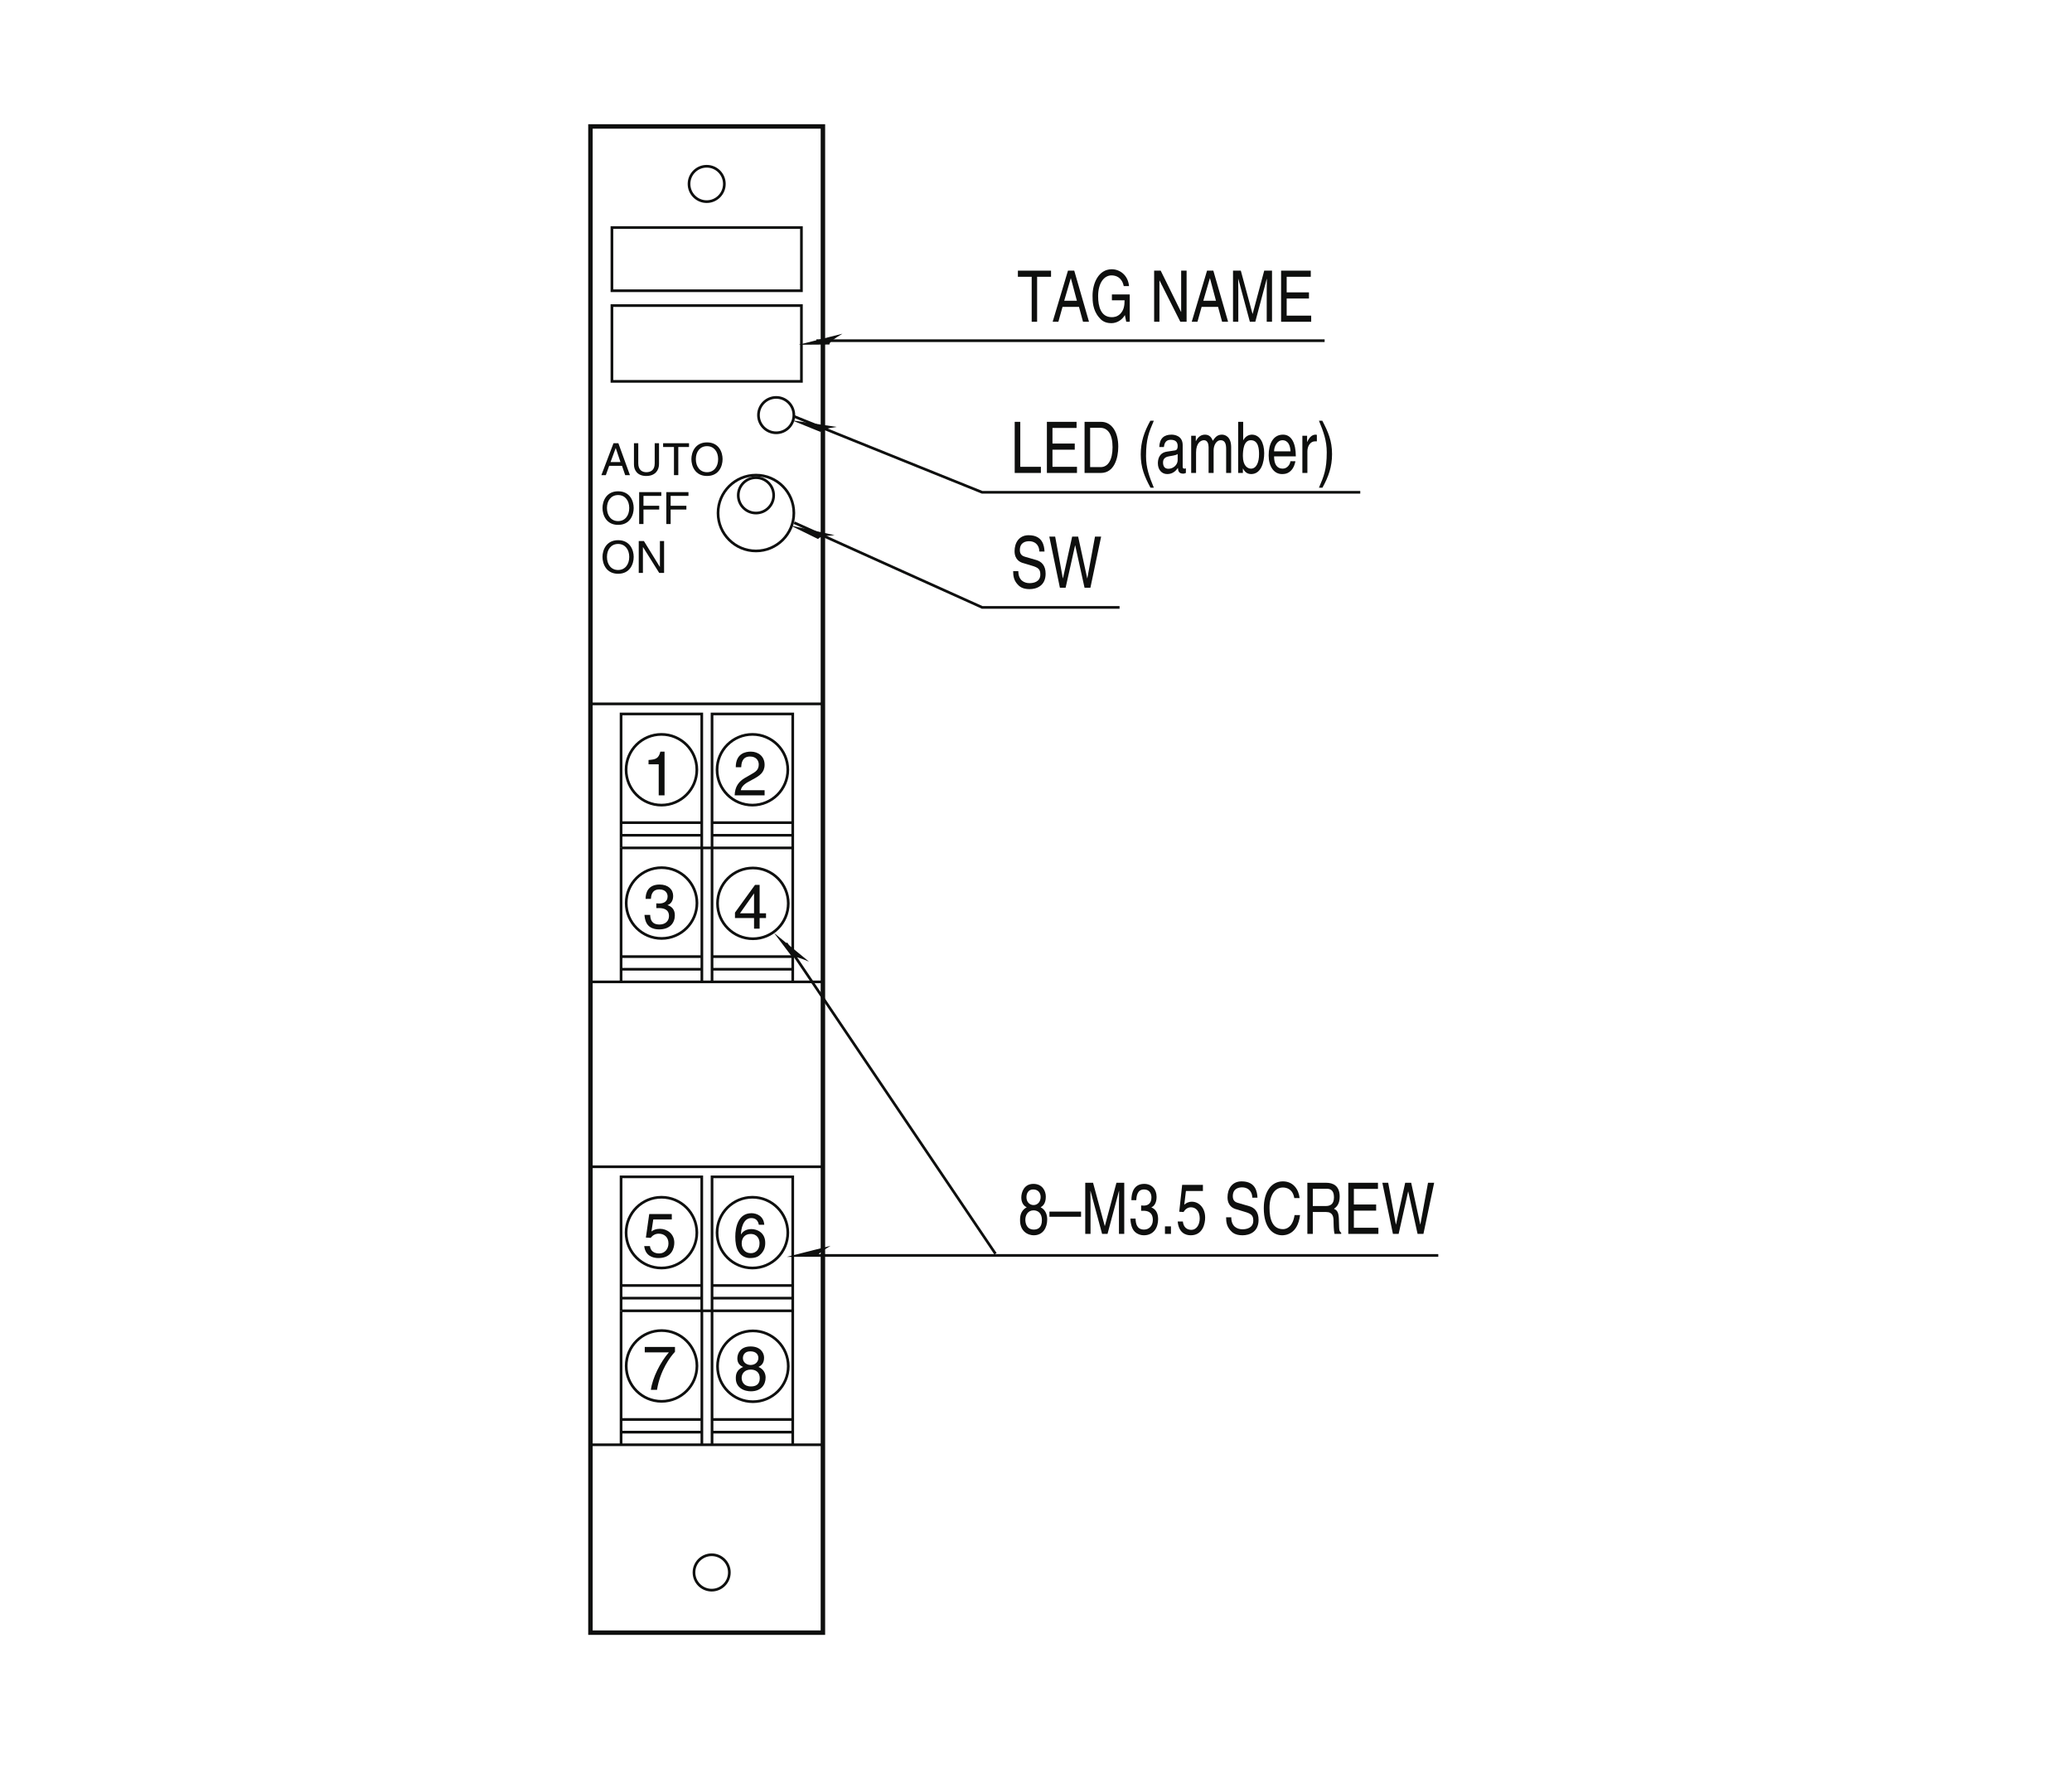 <?xml version="1.0" encoding="UTF-8"?>
<svg xmlns="http://www.w3.org/2000/svg" xmlns:xlink="http://www.w3.org/1999/xlink" width="232.44pt" height="198.43pt" viewBox="0 0 232.44 198.43" version="1.2">
<defs>
<g>
<symbol overflow="visible" id="glyph0-0">
<path style="stroke:none;" d="M 0 0 L 3.5 0 L 3.5 -4.891 L 0 -4.891 Z M 1.75 -2.766 L 0.562 -4.547 L 2.938 -4.547 Z M 1.953 -2.438 L 3.141 -4.219 L 3.141 -0.656 Z M 0.562 -0.344 L 1.75 -2.125 L 2.938 -0.344 Z M 0.344 -4.219 L 1.531 -2.438 L 0.344 -0.656 Z M 0.344 -4.219 "/>
</symbol>
<symbol overflow="visible" id="glyph0-1">
<path style="stroke:none;" d="M 1.234 -4.203 L 3.312 -4.203 L 3.312 -4.812 L 0.781 -4.812 L 0.406 -2.172 L 0.938 -2.141 C 1.172 -2.438 1.484 -2.609 1.844 -2.609 C 2.453 -2.609 2.938 -2.234 2.938 -1.516 C 2.938 -0.906 2.531 -0.391 1.906 -0.391 C 1.344 -0.391 0.922 -0.656 0.859 -1.219 L 0.219 -1.219 C 0.344 -0.125 1.172 0.125 1.812 0.125 C 3.344 0.125 3.594 -1.047 3.594 -1.594 C 3.594 -2.609 2.766 -3.156 1.984 -3.156 C 1.531 -3.156 1.234 -3.016 1.031 -2.859 Z M 1.234 -4.203 "/>
</symbol>
<symbol overflow="visible" id="glyph0-2">
<path style="stroke:none;" d="M 3.516 -3.609 C 3.453 -4.609 2.641 -4.906 2.078 -4.906 C 0.609 -4.906 0.266 -3.359 0.266 -2.281 C 0.266 -1.641 0.344 -1.047 0.641 -0.578 C 0.984 -0.031 1.531 0.125 1.906 0.125 C 2.594 0.125 2.891 -0.062 3.156 -0.344 C 3.484 -0.703 3.625 -1.062 3.625 -1.578 C 3.625 -2.75 2.688 -3.125 2.078 -3.125 C 1.406 -3.125 1.062 -2.797 0.922 -2.531 L 0.906 -2.547 C 0.906 -3.062 1.109 -4.359 2.062 -4.359 C 2.594 -4.359 2.828 -4.031 2.906 -3.609 Z M 0.984 -1.516 C 0.984 -2.094 1.312 -2.578 1.984 -2.578 C 2.75 -2.578 2.984 -1.984 2.984 -1.547 C 2.984 -0.875 2.609 -0.422 2.016 -0.422 C 1.297 -0.422 0.984 -0.984 0.984 -1.516 Z M 0.984 -1.516 "/>
</symbol>
<symbol overflow="visible" id="glyph0-3">
<path style="stroke:none;" d="M 0.266 -4.203 L 2.969 -4.203 C 2.016 -3.109 1.125 -1.344 0.953 0 L 1.641 0 C 1.984 -2.188 3.156 -3.75 3.656 -4.266 L 3.656 -4.812 L 0.266 -4.812 Z M 0.266 -4.203 "/>
</symbol>
<symbol overflow="visible" id="glyph0-4">
<path style="stroke:none;" d="M 3.438 -3.641 C 3.438 -4.219 3.016 -4.906 1.922 -4.906 C 0.75 -4.906 0.438 -4.078 0.438 -3.562 C 0.438 -3.094 0.672 -2.766 1.094 -2.609 C 0.578 -2.391 0.266 -2.016 0.266 -1.406 C 0.266 -1.172 0.266 -0.641 0.766 -0.25 C 1.156 0.062 1.672 0.125 1.953 0.125 C 3.109 0.125 3.609 -0.625 3.609 -1.422 C 3.609 -1.781 3.469 -2.328 2.812 -2.609 C 3.031 -2.719 3.438 -2.938 3.438 -3.641 Z M 1.938 -2.312 C 2.5 -2.312 2.953 -2.016 2.953 -1.344 C 2.953 -0.578 2.422 -0.422 1.969 -0.422 C 1.125 -0.422 0.922 -1 0.922 -1.391 C 0.922 -1.844 1.25 -2.312 1.938 -2.312 Z M 1.922 -2.828 C 1.484 -2.828 1.062 -3.125 1.062 -3.594 C 1.062 -3.906 1.234 -4.359 1.891 -4.359 C 2.609 -4.359 2.797 -3.922 2.797 -3.625 C 2.797 -3.172 2.453 -2.828 1.922 -2.828 Z M 1.922 -2.828 "/>
</symbol>
<symbol overflow="visible" id="glyph0-5">
<path style="stroke:none;" d="M 2.5 -4.906 L 2.031 -4.906 C 1.828 -4.109 1.5 -4.031 0.703 -3.969 L 0.703 -3.484 L 1.844 -3.484 L 1.844 0 L 2.5 0 Z M 2.5 -4.906 "/>
</symbol>
<symbol overflow="visible" id="glyph0-6">
<path style="stroke:none;" d="M 0.922 -3.156 C 0.938 -3.5 0.984 -4.359 1.906 -4.359 C 2.641 -4.359 2.891 -3.859 2.891 -3.469 C 2.891 -2.828 2.5 -2.625 1.984 -2.328 L 1.328 -1.953 C 0.672 -1.562 0.219 -1.016 0.188 0 L 3.547 0 L 3.547 -0.578 L 0.875 -0.578 C 0.906 -0.766 1.047 -1.156 1.719 -1.516 L 2.234 -1.797 C 2.969 -2.188 3.547 -2.562 3.547 -3.438 C 3.547 -4.359 2.859 -4.906 2 -4.906 C 1.469 -4.906 0.312 -4.75 0.312 -3.156 Z M 0.922 -3.156 "/>
</symbol>
<symbol overflow="visible" id="glyph0-7">
<path style="stroke:none;" d="M 1.562 -2.266 C 1.656 -2.266 1.75 -2.266 1.844 -2.266 C 2.266 -2.266 2.984 -2.188 2.984 -1.375 C 2.984 -0.797 2.547 -0.422 1.922 -0.422 C 1 -0.422 0.891 -1.047 0.875 -1.5 L 0.234 -1.5 C 0.281 -0.938 0.422 -0.375 0.969 -0.078 C 1.203 0.047 1.516 0.125 1.875 0.125 C 3.125 0.125 3.641 -0.641 3.641 -1.453 C 3.641 -2.109 3.297 -2.438 2.828 -2.594 L 2.828 -2.609 C 3.094 -2.688 3.453 -2.984 3.453 -3.625 C 3.453 -4.359 2.891 -4.906 1.938 -4.906 C 0.656 -4.906 0.359 -4.016 0.359 -3.297 L 0.953 -3.297 C 0.984 -3.641 1.047 -4.359 1.906 -4.359 C 2.641 -4.359 2.828 -3.875 2.828 -3.578 C 2.828 -2.969 2.359 -2.781 1.891 -2.781 C 1.781 -2.781 1.672 -2.781 1.562 -2.797 Z M 1.562 -2.266 "/>
</symbol>
<symbol overflow="visible" id="glyph0-8">
<path style="stroke:none;" d="M 3.656 -1.188 L 3.656 -1.719 L 2.938 -1.719 L 2.938 -4.906 L 2.422 -4.906 L 0.172 -1.797 L 0.172 -1.188 L 2.312 -1.188 L 2.312 0 L 2.938 0 L 2.938 -1.188 Z M 2.312 -3.953 L 2.312 -1.719 L 0.734 -1.719 Z M 2.312 -3.953 "/>
</symbol>
<symbol overflow="visible" id="glyph1-0">
<path style="stroke:none;" d="M 0 0 L 3.188 0 L 3.188 -5.594 L 0 -5.594 Z M 1.594 -3.156 L 0.516 -5.188 L 2.672 -5.188 Z M 1.781 -2.797 L 2.875 -4.828 L 2.875 -0.766 Z M 0.516 -0.406 L 1.594 -2.438 L 2.672 -0.406 Z M 0.312 -4.828 L 1.406 -2.797 L 0.312 -0.766 Z M 0.312 -4.828 "/>
</symbol>
<symbol overflow="visible" id="glyph1-1">
<path style="stroke:none;" d="M 1.109 -5.734 L 0.484 -5.734 L 0.484 0 L 3.422 0 L 3.422 -0.688 L 1.109 -0.688 Z M 1.109 -5.734 "/>
</symbol>
<symbol overflow="visible" id="glyph1-2">
<path style="stroke:none;" d="M 3.922 -0.688 L 1.172 -0.688 L 1.172 -2.609 L 3.672 -2.609 L 3.672 -3.297 L 1.172 -3.297 L 1.172 -5.047 L 3.875 -5.047 L 3.875 -5.734 L 0.547 -5.734 L 0.547 0 L 3.922 0 Z M 3.922 -0.688 "/>
</symbol>
<symbol overflow="visible" id="glyph1-3">
<path style="stroke:none;" d="M 0.516 0 L 2.344 0 C 3.844 0 4.297 -1.656 4.297 -2.953 C 4.297 -4.594 3.562 -5.734 2.375 -5.734 L 0.516 -5.734 Z M 1.141 -5.062 L 2.281 -5.062 C 3.125 -5.062 3.656 -4.344 3.656 -2.891 C 3.656 -1.453 3.141 -0.656 2.328 -0.656 L 1.141 -0.656 Z M 1.141 -5.062 "/>
</symbol>
<symbol overflow="visible" id="glyph1-4">
<path style="stroke:none;" d=""/>
</symbol>
<symbol overflow="visible" id="glyph1-5">
<path style="stroke:none;" d="M 1.516 -5.859 C 0.828 -4.625 0.438 -3.484 0.438 -2.078 C 0.438 -0.594 0.859 0.406 1.531 1.656 L 1.906 1.656 C 1.391 0.406 1.031 -0.578 1.031 -1.891 C 1.031 -3.812 1.359 -4.578 1.906 -5.859 Z M 1.516 -5.859 "/>
</symbol>
<symbol overflow="visible" id="glyph1-6">
<path style="stroke:none;" d="M 0.906 -2.906 C 0.953 -3.219 1.047 -3.719 1.672 -3.719 C 2.203 -3.719 2.453 -3.469 2.453 -3.031 C 2.453 -2.625 2.297 -2.562 2.172 -2.531 L 1.25 -2.391 C 0.312 -2.25 0.234 -1.438 0.234 -1.078 C 0.234 -0.375 0.656 0.125 1.281 0.125 C 1.922 0.125 2.266 -0.266 2.484 -0.562 C 2.5 -0.234 2.578 0.078 3.078 0.078 C 3.203 0.078 3.281 0.031 3.375 0 L 3.375 -0.516 C 3.312 -0.5 3.25 -0.484 3.188 -0.484 C 3.078 -0.484 3.016 -0.547 3.016 -0.734 L 3.016 -3.125 C 3.016 -4.203 2.047 -4.297 1.766 -4.297 C 0.953 -4.297 0.422 -3.906 0.391 -2.906 Z M 2.453 -1.438 C 2.453 -0.891 1.938 -0.469 1.422 -0.469 C 1 -0.469 0.812 -0.734 0.812 -1.188 C 0.812 -1.719 1.25 -1.828 1.531 -1.875 C 2.219 -1.984 2.359 -2.047 2.453 -2.125 Z M 2.453 -1.438 "/>
</symbol>
<symbol overflow="visible" id="glyph1-7">
<path style="stroke:none;" d="M 0.422 0 L 0.969 0 L 0.969 -2.281 C 0.969 -3.406 1.531 -3.672 1.859 -3.672 C 2.266 -3.672 2.375 -3.234 2.375 -2.891 L 2.375 0 L 2.938 0 L 2.938 -2.547 C 2.938 -3.109 3.25 -3.672 3.719 -3.672 C 4.203 -3.672 4.344 -3.281 4.344 -2.703 L 4.344 0 L 4.906 0 L 4.906 -2.891 C 4.906 -4.062 4.234 -4.297 3.875 -4.297 C 3.359 -4.297 3.125 -4.016 2.844 -3.609 C 2.75 -3.844 2.562 -4.297 1.969 -4.297 C 1.359 -4.297 1.078 -3.812 0.953 -3.578 L 0.938 -3.578 L 0.938 -4.172 L 0.422 -4.172 Z M 0.422 0 "/>
</symbol>
<symbol overflow="visible" id="glyph1-8">
<path style="stroke:none;" d="M 0.906 0 L 0.906 -0.516 C 1.031 -0.281 1.266 0.125 1.828 0.125 C 2.969 0.125 3.297 -1.219 3.297 -2.219 C 3.297 -3.391 2.797 -4.297 1.906 -4.297 C 1.516 -4.281 1.188 -4.094 0.938 -3.656 L 0.938 -5.734 L 0.375 -5.734 L 0.375 0 Z M 2.719 -2.094 C 2.719 -1.188 2.422 -0.484 1.812 -0.484 C 1.453 -0.484 0.906 -0.781 0.906 -1.891 C 0.906 -2.578 1 -3.672 1.797 -3.672 C 2.672 -3.672 2.719 -2.641 2.719 -2.094 Z M 2.719 -2.094 "/>
</symbol>
<symbol overflow="visible" id="glyph1-9">
<path style="stroke:none;" d="M 2.688 -1.312 C 2.672 -1 2.359 -0.484 1.828 -0.484 C 1.172 -0.484 0.859 -0.984 0.859 -1.859 L 3.297 -1.859 C 3.297 -3.344 2.812 -4.297 1.859 -4.297 C 0.75 -4.297 0.25 -3.266 0.25 -1.969 C 0.25 -0.766 0.812 0.125 1.75 0.125 C 2.281 0.125 2.5 -0.047 2.656 -0.172 C 3.078 -0.516 3.219 -1.109 3.25 -1.312 Z M 0.859 -2.422 C 0.859 -3.062 1.266 -3.672 1.781 -3.672 C 2.453 -3.672 2.672 -3.062 2.703 -2.422 Z M 0.859 -2.422 "/>
</symbol>
<symbol overflow="visible" id="glyph1-10">
<path style="stroke:none;" d="M 1.047 -2.422 C 1.047 -3.031 1.391 -3.547 1.906 -3.547 L 2.109 -3.547 L 2.109 -4.266 C 2.078 -4.281 2.047 -4.297 1.969 -4.297 C 1.547 -4.297 1.25 -3.969 1.031 -3.484 L 1.016 -3.484 L 1.016 -4.172 L 0.484 -4.172 L 0.484 0 L 1.047 0 Z M 1.047 -2.422 "/>
</symbol>
<symbol overflow="visible" id="glyph1-11">
<path style="stroke:none;" d="M 0.609 1.656 C 1.297 0.422 1.688 -0.703 1.688 -2.109 C 1.688 -3.609 1.25 -4.609 0.594 -5.859 L 0.219 -5.859 C 0.734 -4.594 1.094 -3.625 1.094 -2.312 C 1.094 -0.391 0.766 0.375 0.219 1.656 Z M 0.609 1.656 "/>
</symbol>
<symbol overflow="visible" id="glyph1-12">
<path style="stroke:none;" d="M 3.828 -4.062 C 3.797 -4.688 3.641 -5.891 2.047 -5.891 C 0.938 -5.891 0.469 -5 0.469 -4.109 C 0.469 -3.109 1.141 -2.844 1.438 -2.766 L 2.375 -2.484 C 3.125 -2.266 3.359 -2.078 3.359 -1.484 C 3.359 -0.656 2.594 -0.516 2.156 -0.516 C 1.562 -0.516 0.891 -0.812 0.891 -1.859 L 0.312 -1.859 C 0.312 -1.312 0.391 -0.844 0.781 -0.406 C 0.984 -0.172 1.312 0.156 2.156 0.156 C 2.938 0.156 3.953 -0.219 3.953 -1.578 C 3.953 -2.484 3.5 -2.938 2.906 -3.109 L 1.609 -3.484 C 1.344 -3.562 1.062 -3.734 1.062 -4.219 C 1.062 -5.094 1.719 -5.219 2.109 -5.219 C 2.625 -5.219 3.219 -4.938 3.25 -4.062 Z M 3.828 -4.062 "/>
</symbol>
<symbol overflow="visible" id="glyph1-13">
<path style="stroke:none;" d="M 3 -4.75 L 3.016 -4.75 L 4.062 0 L 4.719 0 L 5.922 -5.734 L 5.234 -5.734 L 4.375 -1.062 L 4.359 -1.062 L 3.344 -5.734 L 2.672 -5.734 L 1.641 -1.062 L 1.625 -1.062 L 0.766 -5.734 L 0.109 -5.734 L 1.297 0 L 1.938 0 Z M 3 -4.75 "/>
</symbol>
<symbol overflow="visible" id="glyph1-14">
<path style="stroke:none;" d="M 0.094 -5.047 L 1.641 -5.047 L 1.641 0 L 2.25 0 L 2.25 -5.047 L 3.812 -5.047 L 3.812 -5.734 L 0.094 -5.734 Z M 0.094 -5.047 "/>
</symbol>
<symbol overflow="visible" id="glyph1-15">
<path style="stroke:none;" d="M 3.047 -1.672 L 3.5 0 L 4.172 0 L 2.516 -5.734 L 1.812 -5.734 L 0.094 0 L 0.734 0 L 1.203 -1.672 Z M 1.391 -2.359 L 2.125 -4.875 L 2.141 -4.875 L 2.812 -2.359 Z M 1.391 -2.359 "/>
</symbol>
<symbol overflow="visible" id="glyph1-16">
<path style="stroke:none;" d="M 2.484 -2.406 L 3.906 -2.406 C 3.906 -1.781 3.812 -1.281 3.406 -0.875 C 3.062 -0.547 2.703 -0.516 2.469 -0.516 C 1.25 -0.516 0.938 -1.703 0.938 -2.875 C 0.938 -4.375 1.625 -5.203 2.438 -5.203 C 2.938 -5.203 3.609 -4.984 3.812 -4 L 4.406 -4 C 4.281 -5.281 3.328 -5.891 2.469 -5.891 C 0.984 -5.891 0.312 -4.312 0.312 -2.922 C 0.312 -2.312 0.328 -1.328 1.031 -0.5 C 1.266 -0.203 1.641 0.156 2.422 0.156 C 3.047 0.156 3.625 -0.203 3.938 -0.75 L 4.094 0 L 4.484 0 L 4.484 -3.062 L 2.484 -3.062 Z M 2.484 -2.406 "/>
</symbol>
<symbol overflow="visible" id="glyph1-17">
<path style="stroke:none;" d="M 3.516 -1.109 L 3.5 -1.109 L 1.219 -5.734 L 0.484 -5.734 L 0.484 0 L 1.078 0 L 1.078 -4.625 L 1.094 -4.625 L 3.422 0 L 4.125 0 L 4.125 -5.734 L 3.516 -5.734 Z M 3.516 -1.109 "/>
</symbol>
<symbol overflow="visible" id="glyph1-18">
<path style="stroke:none;" d="M 4.844 0 L 4.844 -5.734 L 3.969 -5.734 L 2.672 -0.891 L 2.656 -0.891 L 1.344 -5.734 L 0.469 -5.734 L 0.469 0 L 1.062 0 L 1.062 -3.391 C 1.062 -3.547 1.047 -4.281 1.047 -4.812 L 1.062 -4.812 L 2.359 0 L 2.969 0 L 4.25 -4.812 L 4.266 -4.812 C 4.266 -4.281 4.25 -3.547 4.25 -3.391 L 4.25 0 Z M 4.844 0 "/>
</symbol>
<symbol overflow="visible" id="glyph1-19">
<path style="stroke:none;" d="M 3.141 -4.172 C 3.141 -4.828 2.75 -5.609 1.75 -5.609 C 0.688 -5.609 0.391 -4.656 0.391 -4.078 C 0.391 -3.547 0.625 -3.156 1 -2.984 C 0.531 -2.734 0.25 -2.297 0.25 -1.609 C 0.25 -1.344 0.25 -0.734 0.703 -0.281 C 1.062 0.078 1.531 0.156 1.781 0.156 C 2.844 0.156 3.297 -0.719 3.297 -1.625 C 3.297 -2.047 3.172 -2.672 2.562 -2.984 C 2.766 -3.109 3.141 -3.359 3.141 -4.172 Z M 1.766 -2.641 C 2.281 -2.641 2.703 -2.297 2.703 -1.547 C 2.703 -0.656 2.203 -0.484 1.797 -0.484 C 1.016 -0.484 0.844 -1.156 0.844 -1.594 C 0.844 -2.109 1.141 -2.641 1.766 -2.641 Z M 1.766 -3.234 C 1.344 -3.234 0.969 -3.562 0.969 -4.109 C 0.969 -4.469 1.125 -4.984 1.719 -4.984 C 2.375 -4.984 2.562 -4.484 2.562 -4.141 C 2.562 -3.641 2.25 -3.234 1.766 -3.234 Z M 1.766 -3.234 "/>
</symbol>
<symbol overflow="visible" id="glyph1-20">
<path style="stroke:none;" d="M 3.547 -2.5 L 0 -2.5 L 0 -1.922 L 3.547 -1.922 Z M 3.547 -2.5 "/>
</symbol>
<symbol overflow="visible" id="glyph1-21">
<path style="stroke:none;" d="M 1.422 -2.594 C 1.516 -2.594 1.594 -2.594 1.688 -2.594 C 2.062 -2.594 2.734 -2.5 2.734 -1.562 C 2.734 -0.922 2.328 -0.484 1.75 -0.484 C 0.922 -0.484 0.812 -1.188 0.797 -1.719 L 0.219 -1.719 C 0.25 -1.062 0.391 -0.422 0.891 -0.094 C 1.109 0.047 1.391 0.156 1.719 0.156 C 2.859 0.156 3.328 -0.734 3.328 -1.656 C 3.328 -2.406 3.016 -2.781 2.578 -2.969 L 2.578 -2.984 C 2.828 -3.078 3.156 -3.422 3.156 -4.141 C 3.156 -4.984 2.641 -5.609 1.766 -5.609 C 0.594 -5.609 0.328 -4.594 0.328 -3.781 L 0.875 -3.781 C 0.906 -4.172 0.953 -4.984 1.75 -4.984 C 2.422 -4.984 2.578 -4.438 2.578 -4.094 C 2.578 -3.391 2.156 -3.172 1.719 -3.172 C 1.625 -3.172 1.531 -3.188 1.422 -3.188 Z M 1.422 -2.594 "/>
</symbol>
<symbol overflow="visible" id="glyph1-22">
<path style="stroke:none;" d="M 1.219 -0.844 L 0.547 -0.844 L 0.547 0 L 1.219 0 Z M 1.219 -0.844 "/>
</symbol>
<symbol overflow="visible" id="glyph1-23">
<path style="stroke:none;" d="M 1.125 -4.812 L 3.031 -4.812 L 3.031 -5.5 L 0.703 -5.5 L 0.375 -2.484 L 0.859 -2.453 C 1.062 -2.797 1.359 -2.984 1.688 -2.984 C 2.234 -2.984 2.672 -2.547 2.672 -1.734 C 2.672 -1.031 2.312 -0.453 1.734 -0.453 C 1.234 -0.453 0.844 -0.75 0.781 -1.391 L 0.203 -1.391 C 0.312 -0.141 1.062 0.156 1.656 0.156 C 3.047 0.156 3.281 -1.203 3.281 -1.828 C 3.281 -2.984 2.531 -3.609 1.797 -3.609 C 1.406 -3.609 1.125 -3.453 0.938 -3.266 Z M 1.125 -4.812 "/>
</symbol>
<symbol overflow="visible" id="glyph1-24">
<path style="stroke:none;" d="M 4.297 -4.016 C 4.203 -4.969 3.594 -5.891 2.422 -5.891 C 1.078 -5.891 0.281 -4.656 0.281 -2.891 C 0.281 -0.688 1.297 0.156 2.344 0.156 C 2.688 0.156 4.094 0.062 4.344 -2.109 L 3.734 -2.109 C 3.531 -0.781 2.844 -0.531 2.438 -0.531 C 1.297 -0.531 0.922 -1.578 0.922 -2.922 C 0.922 -4.438 1.594 -5.203 2.422 -5.203 C 2.859 -5.203 3.531 -5.016 3.703 -4.016 Z M 4.297 -4.016 "/>
</symbol>
<symbol overflow="visible" id="glyph1-25">
<path style="stroke:none;" d="M 1.172 -2.453 L 2.672 -2.453 C 3.422 -2.453 3.5 -1.906 3.5 -1.438 C 3.5 -1.219 3.516 -0.344 3.609 0 L 4.359 0 L 4.359 -0.125 C 4.172 -0.266 4.141 -0.391 4.125 -0.703 L 4.094 -1.734 C 4.062 -2.531 3.812 -2.688 3.547 -2.812 C 3.844 -3.031 4.188 -3.344 4.188 -4.188 C 4.188 -5.406 3.438 -5.734 2.672 -5.734 L 0.562 -5.734 L 0.562 0 L 1.172 0 Z M 1.172 -5.062 L 2.719 -5.062 C 3.031 -5.062 3.547 -5 3.547 -4.109 C 3.547 -3.266 3.062 -3.125 2.609 -3.125 L 1.172 -3.125 Z M 1.172 -5.062 "/>
</symbol>
<symbol overflow="visible" id="glyph2-0">
<path style="stroke:none;" d="M 0 0 L 2.5 0 L 2.5 -3.484 L 0 -3.484 Z M 1.25 -1.969 L 0.406 -3.234 L 2.094 -3.234 Z M 1.391 -1.75 L 2.25 -3.016 L 2.25 -0.469 Z M 0.406 -0.25 L 1.25 -1.516 L 2.094 -0.25 Z M 0.25 -3.016 L 1.094 -1.75 L 0.25 -0.469 Z M 0.25 -3.016 "/>
</symbol>
<symbol overflow="visible" id="glyph2-1">
<path style="stroke:none;" d="M 2.375 -1.047 L 2.734 0 L 3.266 0 L 1.969 -3.578 L 1.422 -3.578 L 0.062 0 L 0.562 0 L 0.938 -1.047 Z M 1.094 -1.469 L 1.672 -3.047 L 2.203 -1.469 Z M 1.094 -1.469 "/>
</symbol>
<symbol overflow="visible" id="glyph2-2">
<path style="stroke:none;" d="M 2.719 -3.578 L 2.719 -1.312 C 2.719 -0.531 2.234 -0.328 1.781 -0.328 C 1.344 -0.328 0.875 -0.547 0.875 -1.328 L 0.875 -3.578 L 0.391 -3.578 L 0.391 -1.188 C 0.391 -0.516 0.812 0.094 1.766 0.094 C 2.75 0.094 3.203 -0.516 3.203 -1.25 L 3.203 -3.578 Z M 2.719 -3.578 "/>
</symbol>
<symbol overflow="visible" id="glyph2-3">
<path style="stroke:none;" d="M 0.062 -3.156 L 1.281 -3.156 L 1.281 0 L 1.766 0 L 1.766 -3.156 L 2.969 -3.156 L 2.969 -3.578 L 0.062 -3.578 Z M 0.062 -3.156 "/>
</symbol>
<symbol overflow="visible" id="glyph2-4">
<path style="stroke:none;" d="M 3.188 -1.797 C 3.188 -0.953 2.719 -0.328 1.938 -0.328 C 1.156 -0.328 0.688 -0.953 0.688 -1.797 C 0.688 -2.625 1.156 -3.25 1.938 -3.25 C 2.719 -3.25 3.188 -2.625 3.188 -1.797 Z M 3.688 -1.797 C 3.688 -2.562 3.281 -3.672 1.938 -3.672 C 0.609 -3.672 0.188 -2.562 0.188 -1.797 C 0.188 -1.016 0.609 0.094 1.938 0.094 C 3.281 0.094 3.688 -1.016 3.688 -1.797 Z M 3.688 -1.797 "/>
</symbol>
<symbol overflow="visible" id="glyph2-5">
<path style="stroke:none;" d="M 0.906 -1.625 L 2.672 -1.625 L 2.672 -2.047 L 0.906 -2.047 L 0.906 -3.156 L 2.906 -3.156 L 2.906 -3.578 L 0.422 -3.578 L 0.422 0 L 0.906 0 Z M 0.906 -1.625 "/>
</symbol>
<symbol overflow="visible" id="glyph2-6">
<path style="stroke:none;" d="M 2.75 -0.688 L 2.734 -0.688 L 0.953 -3.578 L 0.375 -3.578 L 0.375 0 L 0.844 0 L 0.844 -2.891 L 0.859 -2.891 L 2.672 0 L 3.219 0 L 3.219 -3.578 L 2.75 -3.578 Z M 2.75 -0.688 "/>
</symbol>
</g>
</defs>
<g id="surface1">
<path style="fill:none;stroke-width:5;stroke-linecap:butt;stroke-linejoin:miter;stroke:rgb(5.618%,6.042%,5.714%);stroke-opacity:1;stroke-miterlimit:4;" d="M 661.828 147.437 L 922.614 147.437 L 922.614 1836.807 L 661.828 1836.807 Z M 661.828 147.437 " transform="matrix(0.1,0,0,-0.1,0.054,197.862)"/>
<path style="fill:none;stroke-width:3;stroke-linecap:butt;stroke-linejoin:miter;stroke:rgb(5.618%,6.042%,5.714%);stroke-opacity:1;stroke-miterlimit:4;" d="M 797.842 195.113 C 808.772 195.113 817.664 204.005 817.664 214.974 C 817.664 225.943 808.772 234.797 797.842 234.797 C 786.873 234.797 777.981 225.943 777.981 214.974 C 777.981 204.005 786.873 195.113 797.842 195.113 Z M 792.24 1752.464 C 803.209 1752.464 812.063 1761.357 812.063 1772.326 C 812.063 1783.255 803.209 1792.148 792.24 1792.148 C 781.271 1792.148 772.418 1783.255 772.418 1772.326 C 772.418 1761.357 781.271 1752.464 792.24 1752.464 Z M 870.198 1493.206 C 881.167 1493.206 890.02 1502.099 890.02 1513.028 C 890.02 1523.997 881.167 1532.89 870.198 1532.89 C 859.229 1532.89 850.336 1523.997 850.336 1513.028 C 850.336 1502.099 859.229 1493.206 870.198 1493.206 Z M 847.516 1403.182 C 858.485 1403.182 867.377 1412.075 867.377 1423.044 C 867.377 1433.974 858.485 1442.866 847.516 1442.866 C 836.547 1442.866 827.654 1433.974 827.654 1423.044 C 827.654 1412.075 836.547 1403.182 847.516 1403.182 Z M 662.063 358.158 L 922.888 358.158 M 696.928 508.432 L 887.474 508.432 M 696.928 522.613 L 787.265 522.613 M 696.928 536.795 L 786.638 536.795 M 799.174 522.613 L 889.511 522.613 M 799.174 536.795 L 888.884 536.795 M 922.065 669.989 L 661.475 669.989 M 888.767 508.432 L 888.767 658.667 L 798.234 658.667 L 798.234 508.432 M 888.767 358.158 L 888.767 508.432 L 798.234 508.432 L 798.234 358.158 M 786.716 508.432 L 786.716 658.667 L 696.184 658.667 L 696.184 508.432 M 741.509 556.421 C 763.408 556.421 781.193 574.167 781.193 596.066 C 781.193 618.004 763.408 635.789 741.509 635.789 C 719.571 635.789 701.825 618.004 701.825 596.066 C 701.825 574.167 719.571 556.421 741.509 556.421 Z M 843.559 556.421 C 865.458 556.421 883.243 574.167 883.243 596.066 C 883.243 618.004 865.458 635.789 843.559 635.789 C 821.66 635.789 803.875 618.004 803.875 596.066 C 803.875 574.167 821.66 556.421 843.559 556.421 Z M 843.559 556.421 " transform="matrix(0.1,0,0,-0.1,0.054,197.862)"/>
<g style="fill:rgb(5.618%,6.042%,5.714%);fill-opacity:1;">
  <use xlink:href="#glyph0-1" x="72.051" y="140.979"/>
</g>
<g style="fill:rgb(5.618%,6.042%,5.714%);fill-opacity:1;">
  <use xlink:href="#glyph0-2" x="82.221" y="140.979"/>
</g>
<path style="fill:none;stroke-width:3;stroke-linecap:butt;stroke-linejoin:miter;stroke:rgb(5.618%,6.042%,5.714%);stroke-opacity:1;stroke-miterlimit:4;" d="M 786.834 358.275 L 786.834 508.55 M 696.184 508.432 L 696.184 358.158 M 741.626 406.891 C 763.564 406.891 781.31 424.676 781.31 446.575 C 781.31 468.513 763.564 486.259 741.626 486.259 C 719.689 486.259 701.942 468.513 701.942 446.575 C 701.942 424.676 719.689 406.891 741.626 406.891 Z M 844.068 406.499 C 865.967 406.499 883.752 424.285 883.752 446.183 C 883.752 468.121 865.967 485.907 844.068 485.907 C 822.13 485.907 804.384 468.121 804.384 446.183 C 804.384 424.285 822.13 406.499 844.068 406.499 Z M 844.068 406.499 " transform="matrix(0.1,0,0,-0.1,0.054,197.862)"/>
<g style="fill:rgb(5.618%,6.042%,5.714%);fill-opacity:1;">
  <use xlink:href="#glyph0-3" x="72.064" y="155.886"/>
</g>
<g style="fill:rgb(5.618%,6.042%,5.714%);fill-opacity:1;">
  <use xlink:href="#glyph0-4" x="82.278" y="155.924"/>
</g>
<g style="fill:rgb(5.618%,6.042%,5.714%);fill-opacity:1;">
  <use xlink:href="#glyph1-1" x="113.347" y="53.046"/>
  <use xlink:href="#glyph1-2" x="116.895" y="53.046"/>
  <use xlink:href="#glyph1-3" x="121.152" y="53.046"/>
  <use xlink:href="#glyph1-4" x="125.76" y="53.046"/>
</g>
<g style="fill:rgb(5.618%,6.042%,5.714%);fill-opacity:1;">
  <use xlink:href="#glyph1-5" x="127.533" y="53.046"/>
</g>
<g style="fill:rgb(5.618%,6.042%,5.714%);fill-opacity:1;">
  <use xlink:href="#glyph1-6" x="129.659" y="53.046"/>
  <use xlink:href="#glyph1-7" x="133.207" y="53.046"/>
  <use xlink:href="#glyph1-8" x="138.523" y="53.046"/>
</g>
<g style="fill:rgb(5.618%,6.042%,5.714%);fill-opacity:1;">
  <use xlink:href="#glyph1-9" x="142.07" y="53.046"/>
  <use xlink:href="#glyph1-10" x="145.618" y="53.046"/>
  <use xlink:href="#glyph1-11" x="147.743" y="53.046"/>
</g>
<g style="fill:rgb(5.618%,6.042%,5.714%);fill-opacity:1;">
  <use xlink:href="#glyph2-1" x="67.401" y="53.291"/>
  <use xlink:href="#glyph2-2" x="70.727" y="53.291"/>
  <use xlink:href="#glyph2-3" x="74.326" y="53.291"/>
  <use xlink:href="#glyph2-4" x="77.373" y="53.291"/>
</g>
<g style="fill:rgb(5.618%,6.042%,5.714%);fill-opacity:1;">
  <use xlink:href="#glyph2-4" x="67.401" y="58.775"/>
  <use xlink:href="#glyph2-5" x="71.28" y="58.775"/>
</g>
<g style="fill:rgb(5.618%,6.042%,5.714%);fill-opacity:1;">
  <use xlink:href="#glyph2-5" x="74.327" y="58.775"/>
</g>
<g style="fill:rgb(5.618%,6.042%,5.714%);fill-opacity:1;">
  <use xlink:href="#glyph2-4" x="67.401" y="64.259"/>
  <use xlink:href="#glyph2-6" x="71.28" y="64.259"/>
</g>
<path style=" stroke:none;fill-rule:nonzero;fill:rgb(5.618%,6.042%,5.714%);fill-opacity:1;" d="M 92.047 48.445 C 92.172 48.156 92.746 48.059 93.855 47.883 L 88.84 47.145 L 92.047 48.445 "/>
<path style=" stroke:none;fill-rule:nonzero;fill:rgb(5.618%,6.042%,5.714%);fill-opacity:1;" d="M 91.781 60.461 C 91.93 60.184 92.508 60.125 93.625 60.023 L 88.672 58.941 L 91.781 60.461 "/>
<path style="fill:none;stroke-width:3;stroke-linecap:butt;stroke-linejoin:miter;stroke:rgb(5.618%,6.042%,5.714%);stroke-opacity:1;stroke-miterlimit:4;" d="M 1525.434 1426.452 L 1101.25 1426.452 L 890.412 1511.5 " transform="matrix(0.1,0,0,-0.1,0.054,197.862)"/>
<g style="fill:rgb(5.618%,6.042%,5.714%);fill-opacity:1;">
  <use xlink:href="#glyph1-12" x="113.347" y="65.921"/>
  <use xlink:href="#glyph1-13" x="117.604" y="65.921"/>
</g>
<path style="fill:none;stroke-width:3;stroke-linecap:butt;stroke-linejoin:miter;stroke:rgb(5.618%,6.042%,5.714%);stroke-opacity:1;stroke-miterlimit:4;" d="M 1255.403 1297.371 L 1101.25 1297.371 L 890.412 1392.37 " transform="matrix(0.1,0,0,-0.1,0.054,197.862)"/>
<g style="fill:rgb(5.618%,6.042%,5.714%);fill-opacity:1;">
  <use xlink:href="#glyph1-14" x="114.095" y="36.09"/>
  <use xlink:href="#glyph1-15" x="117.994" y="36.09"/>
  <use xlink:href="#glyph1-16" x="122.251" y="36.09"/>
</g>
<g style="fill:rgb(5.618%,6.042%,5.714%);fill-opacity:1;">
  <use xlink:href="#glyph1-4" x="127.215" y="36.09"/>
  <use xlink:href="#glyph1-17" x="128.989" y="36.09"/>
  <use xlink:href="#glyph1-15" x="133.597" y="36.09"/>
  <use xlink:href="#glyph1-18" x="137.853" y="36.09"/>
  <use xlink:href="#glyph1-2" x="143.169" y="36.09"/>
  <use xlink:href="#glyph1-4" x="147.426" y="36.09"/>
</g>
<path style=" stroke:none;fill-rule:nonzero;fill:rgb(5.618%,6.042%,5.714%);fill-opacity:1;" d="M 93.047 38.641 C 93.055 38.328 93.547 38.02 94.504 37.43 L 89.586 38.668 L 93.047 38.641 "/>
<path style="fill:none;stroke-width:3;stroke-linecap:butt;stroke-linejoin:miter;stroke:rgb(5.618%,6.042%,5.714%);stroke-opacity:1;stroke-miterlimit:4;" d="M 1485.437 1596.51 L 915.249 1596.51 " transform="matrix(0.1,0,0,-0.1,0.054,197.862)"/>
<g style="fill:rgb(5.618%,6.042%,5.714%);fill-opacity:1;">
  <use xlink:href="#glyph1-19" x="114.18" y="138.393"/>
  <use xlink:href="#glyph1-20" x="117.728" y="138.393"/>
  <use xlink:href="#glyph1-18" x="121.276" y="138.393"/>
  <use xlink:href="#glyph1-21" x="126.592" y="138.393"/>
</g>
<g style="fill:rgb(5.618%,6.042%,5.714%);fill-opacity:1;">
  <use xlink:href="#glyph1-22" x="130.14" y="138.393"/>
  <use xlink:href="#glyph1-23" x="131.914" y="138.393"/>
  <use xlink:href="#glyph1-4" x="135.462" y="138.393"/>
  <use xlink:href="#glyph1-12" x="137.236" y="138.393"/>
  <use xlink:href="#glyph1-24" x="141.493" y="138.393"/>
  <use xlink:href="#glyph1-25" x="146.1" y="138.393"/>
</g>
<g style="fill:rgb(5.618%,6.042%,5.714%);fill-opacity:1;">
  <use xlink:href="#glyph1-2" x="150.707" y="138.393"/>
</g>
<g style="fill:rgb(5.618%,6.042%,5.714%);fill-opacity:1;">
  <use xlink:href="#glyph1-13" x="154.964" y="138.393"/>
</g>
<path style=" stroke:none;fill-rule:nonzero;fill:rgb(5.618%,6.042%,5.714%);fill-opacity:1;" d="M 91.719 140.945 C 91.723 140.629 92.215 140.32 93.172 139.73 L 88.258 140.973 L 91.719 140.945 "/>
<path style="fill:none;stroke-width:3;stroke-linecap:butt;stroke-linejoin:miter;stroke:rgb(5.618%,6.042%,5.714%);stroke-opacity:1;stroke-miterlimit:4;" d="M 1612.95 570.524 L 901.89 570.524 " transform="matrix(0.1,0,0,-0.1,0.054,197.862)"/>
<path style=" stroke:none;fill-rule:nonzero;fill:rgb(5.618%,6.042%,5.714%);fill-opacity:1;" d="M 88.914 107.398 C 89.168 107.219 89.711 107.43 90.754 107.852 L 86.832 104.637 L 88.914 107.398 "/>
<path style="fill:none;stroke-width:3;stroke-linecap:butt;stroke-linejoin:miter;stroke:rgb(5.618%,6.042%,5.714%);stroke-opacity:1;stroke-miterlimit:4;" d="M 847.516 1360.678 C 870.981 1360.678 890.02 1379.717 890.02 1403.182 C 890.02 1426.687 870.981 1445.726 847.516 1445.726 C 824.05 1445.726 804.972 1426.687 804.972 1403.182 C 804.972 1379.717 824.05 1360.678 847.516 1360.678 Z M 847.516 1360.678 " transform="matrix(0.1,0,0,-0.1,0.054,197.862)"/>
<path style="fill:none;stroke-width:3;stroke-linecap:butt;stroke-linejoin:miter;stroke:rgb(5.618%,6.042%,5.714%);stroke-opacity:1;stroke-miterlimit:4;" d="M 685.92 1550.871 L 898.521 1550.871 L 898.521 1635.88 L 685.92 1635.88 Z M 685.92 1550.871 " transform="matrix(0.1,0,0,-0.1,0.054,197.862)"/>
<path style="fill:none;stroke-width:3;stroke-linecap:butt;stroke-linejoin:miter;stroke:rgb(5.618%,6.042%,5.714%);stroke-opacity:1;stroke-miterlimit:4;" d="M 685.92 1652.529 L 898.521 1652.529 L 898.521 1723.396 L 685.92 1723.396 Z M 685.92 1652.529 " transform="matrix(0.1,0,0,-0.1,0.054,197.862)"/>
<path style="fill:none;stroke-width:3;stroke-linecap:butt;stroke-linejoin:miter;stroke:rgb(5.618%,6.042%,5.714%);stroke-opacity:1;stroke-miterlimit:4;" d="M 1116.215 572.365 L 881.323 920.667 " transform="matrix(0.1,0,0,-0.1,0.054,197.862)"/>
<path style="fill:none;stroke-width:3;stroke-linecap:butt;stroke-linejoin:miter;stroke:rgb(5.618%,6.042%,5.714%);stroke-opacity:1;stroke-miterlimit:4;" d="M 696.184 372.339 L 786.56 372.339 M 696.184 386.52 L 785.933 386.52 M 798.43 372.339 L 888.767 372.339 M 798.43 386.52 L 888.179 386.52 M 662.063 877.34 L 922.888 877.34 M 696.928 1027.614 L 887.474 1027.614 M 696.928 1041.796 L 787.265 1041.796 M 696.928 1055.938 L 786.638 1055.938 M 799.174 1041.796 L 889.511 1041.796 M 799.174 1055.938 L 888.884 1055.938 M 922.065 1189.171 L 661.475 1189.171 M 888.767 1027.614 L 888.767 1177.849 L 798.234 1177.849 L 798.234 1027.614 M 888.767 877.379 L 888.767 1027.614 L 798.234 1027.614 L 798.234 877.379 M 786.716 1027.614 L 786.716 1177.849 L 696.184 1177.849 L 696.184 1027.614 M 741.509 1075.603 C 763.408 1075.603 781.193 1093.35 781.193 1115.287 C 781.193 1137.186 763.408 1154.932 741.509 1154.932 C 719.571 1154.932 701.825 1137.186 701.825 1115.287 C 701.825 1093.35 719.571 1075.603 741.509 1075.603 Z M 843.559 1075.603 C 865.458 1075.603 883.243 1093.35 883.243 1115.287 C 883.243 1137.186 865.458 1154.932 843.559 1154.932 C 821.66 1154.932 803.875 1137.186 803.875 1115.287 C 803.875 1093.35 821.66 1075.603 843.559 1075.603 Z M 843.559 1075.603 " transform="matrix(0.1,0,0,-0.1,0.054,197.862)"/>
<g style="fill:rgb(5.618%,6.042%,5.714%);fill-opacity:1;">
  <use xlink:href="#glyph0-5" x="72.051" y="89.209"/>
</g>
<g style="fill:rgb(5.618%,6.042%,5.714%);fill-opacity:1;">
  <use xlink:href="#glyph0-6" x="82.227" y="89.209"/>
</g>
<path style="fill:none;stroke-width:3;stroke-linecap:butt;stroke-linejoin:miter;stroke:rgb(5.618%,6.042%,5.714%);stroke-opacity:1;stroke-miterlimit:4;" d="M 786.834 877.497 L 786.834 1027.732 M 696.184 1027.614 L 696.184 877.379 M 741.626 926.074 C 763.564 926.074 781.31 943.859 781.31 965.758 C 781.31 987.695 763.564 1005.442 741.626 1005.442 C 719.689 1005.442 701.942 987.695 701.942 965.758 C 701.942 943.859 719.689 926.074 741.626 926.074 Z M 844.068 925.721 C 865.967 925.721 883.752 943.467 883.752 965.366 C 883.752 987.304 865.967 1005.089 844.068 1005.089 C 822.13 1005.089 804.384 987.304 804.384 965.366 C 804.384 943.467 822.13 925.721 844.068 925.721 Z M 844.068 925.721 " transform="matrix(0.1,0,0,-0.1,0.054,197.862)"/>
<g style="fill:rgb(5.618%,6.042%,5.714%);fill-opacity:1;">
  <use xlink:href="#glyph0-7" x="72.064" y="104.116"/>
</g>
<g style="fill:rgb(5.618%,6.042%,5.714%);fill-opacity:1;">
  <use xlink:href="#glyph0-8" x="82.278" y="104.155"/>
</g>
<path style="fill:none;stroke-width:3;stroke-linecap:butt;stroke-linejoin:miter;stroke:rgb(5.618%,6.042%,5.714%);stroke-opacity:1;stroke-miterlimit:4;" d="M 696.184 891.521 L 786.56 891.521 M 696.184 905.703 L 785.933 905.703 M 798.43 891.521 L 888.767 891.521 M 798.43 905.703 L 888.179 905.703 " transform="matrix(0.1,0,0,-0.1,0.054,197.862)"/>
</g>
</svg>
